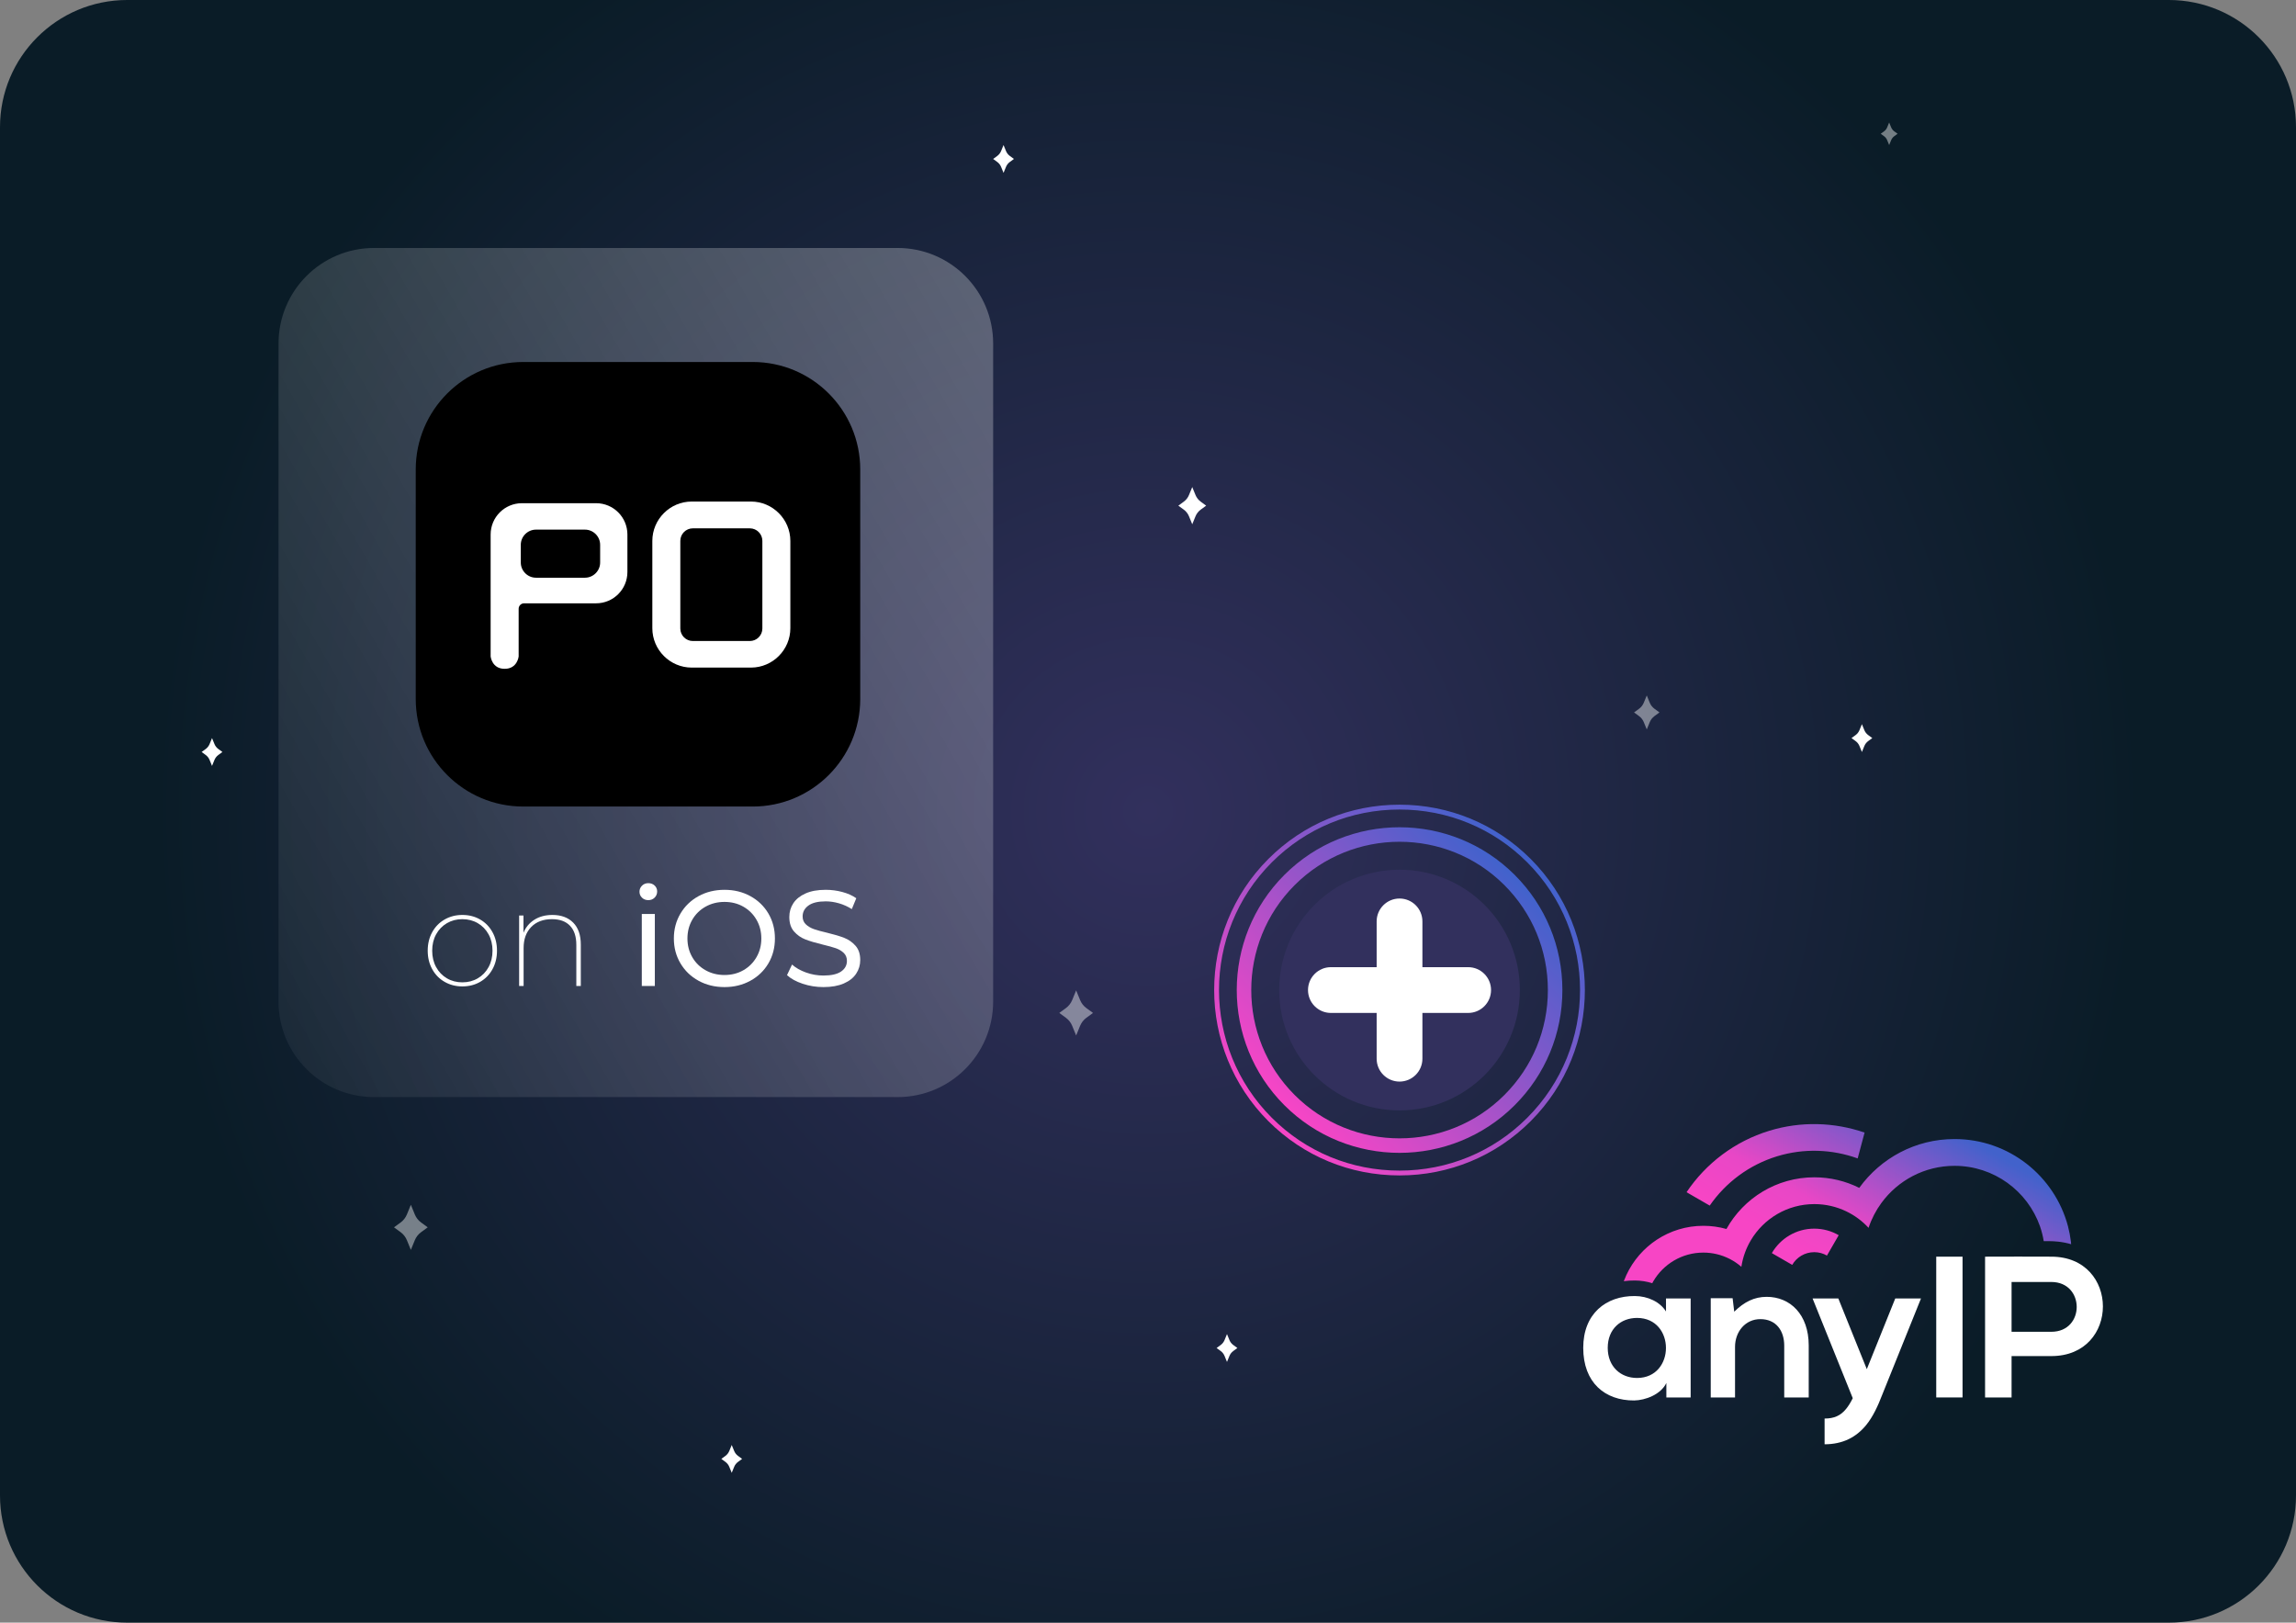 <?xml version="1.0" encoding="utf-8"?>
<!-- Generator: Adobe Illustrator 27.1.1, SVG Export Plug-In . SVG Version: 6.00 Build 0)  -->
<svg version="1.1" xmlns="http://www.w3.org/2000/svg" xmlns:xlink="http://www.w3.org/1999/xlink" x="0px" y="0px" width="1084px"
	 height="766px" viewBox="0 0 1084 766" enable-background="new 0 0 1084 766" xml:space="preserve">
<rect x="0" y="0" width="1084" height="766" fill="#808080" stroke="none"/>
<g id="Calque_3">
</g>
<g id="Background">
	<radialGradient id="SVGID_1_" cx="542" cy="383" r="469.283" gradientUnits="userSpaceOnUse">
		<stop  offset="0" style="stop-color:#32305D"/>
		<stop  offset="1" style="stop-color:#0A1C27"/>
	</radialGradient>
	<path fill="url(#SVGID_1_)" d="M1023.952,766H60.048C26.884,766,0,739.116,0,705.952V60.048C0,26.884,26.884,0,60.048,0h963.904
		C1057.116,0,1084,26.884,1084,60.048v645.904C1084,739.116,1057.116,766,1023.952,766z"/>
</g>
<g id="Calque_1">
	<g>
		
			<linearGradient id="SVGID_00000153672211622718501060000007564783651173570983_" gradientUnits="userSpaceOnUse" x1="8494.309" y1="-145.855" x2="8669.405" y2="-145.855" gradientTransform="matrix(0.707 -0.707 0.707 0.707 -5304.393 6638.81)">
			<stop  offset="0" style="stop-color:#F845C6"/>
			<stop  offset="1" style="stop-color:#4262CC"/>
		</linearGradient>
		<path fill="url(#SVGID_00000153672211622718501060000007564783651173570983_)" d="M660.753,554.885c-0.001,0,0,0-0.001,0
			c-23.411,0-45.396-9.093-61.906-25.603c-34.136-34.136-34.137-89.678-0.002-123.813c16.508-16.509,38.496-25.602,61.906-25.602
			c0.001,0,0,0,0.001,0c23.412,0,45.397,9.093,61.907,25.602c34.136,34.136,34.136,89.678,0,123.814
			C706.15,545.793,684.163,554.885,660.753,554.885z M660.751,382.152c-22.802,0-44.214,8.854-60.292,24.933
			c-33.244,33.244-33.243,87.338,0.002,120.584c16.079,16.078,37.491,24.933,60.292,24.934s44.213-8.854,60.292-24.932
			c33.245-33.245,33.245-87.339,0-120.585C704.965,391.007,683.553,382.152,660.751,382.152z"/>
		
			<linearGradient id="SVGID_00000025440670728778197650000012993222758195018644_" gradientUnits="userSpaceOnUse" x1="8504.969" y1="-145.854" x2="8658.744" y2="-145.854" gradientTransform="matrix(0.707 -0.707 0.707 0.707 -5304.393 6638.81)">
			<stop  offset="0" style="stop-color:#F845C6"/>
			<stop  offset="1" style="stop-color:#4262CC"/>
		</linearGradient>
		<path fill="url(#SVGID_00000025440670728778197650000012993222758195018644_)" d="M660.753,544.229
			c-19.689,0-39.378-7.495-54.368-22.484c-29.979-29.978-29.979-78.757,0-108.736c29.979-29.979,78.757-29.979,108.736,0
			c14.522,14.522,22.52,33.83,22.52,54.368c0,20.537-7.998,39.846-22.52,54.368C700.131,536.734,680.441,544.229,660.753,544.229z
			 M660.753,397.372c-17.938,0-35.869,6.825-49.524,20.481c-27.307,27.308-27.307,71.74,0,99.048
			c13.652,13.652,31.591,20.479,49.524,20.481c17.937,0.002,35.868-6.825,49.524-20.481c13.228-13.228,20.513-30.816,20.513-49.524
			c0-18.708-7.285-36.296-20.513-49.524C696.624,404.201,678.685,397.372,660.753,397.372z"/>
		<circle fill="#32305D" cx="660.752" cy="467.377" r="56.808"/>
		<path fill="#FFFFFF" d="M693.158,478.179l-64.811,0c-5.966,0-10.802-4.836-10.802-10.802v0c0-5.966,4.836-10.802,10.802-10.802
			l64.811,0c5.966,0,10.802,4.836,10.802,10.802v0C703.96,473.343,699.124,478.179,693.158,478.179z"/>
		<path fill="#FFFFFF" d="M649.951,499.782l0-64.811c0-5.966,4.836-10.802,10.802-10.802l0,0c5.966,0,10.802,4.836,10.802,10.802
			l0,64.811c0,5.966-4.836,10.802-10.802,10.802l0,0C654.787,510.584,649.951,505.748,649.951,499.782z"/>
	</g>
	<path opacity="0.43" fill="#FFFFFF" d="M891.92,57.826l0.931,2.278c0.311,0.76,0.826,1.419,1.489,1.904l1.558,1.14l-1.558,1.14
		c-0.663,0.485-1.178,1.144-1.489,1.904l-0.931,2.278l-0.931-2.278c-0.311-0.76-0.826-1.419-1.489-1.904l-1.558-1.14l1.558-1.14
		c0.663-0.485,1.178-1.144,1.489-1.904L891.92,57.826z"/>
	<path fill="#FFFFFF" d="M562.891,229.923l1.537,3.758c0.513,1.254,1.363,2.341,2.456,3.141l2.571,1.881l-2.571,1.881
		c-1.093,0.8-1.943,1.887-2.456,3.141l-1.537,3.758l-1.536-3.758c-0.513-1.254-1.363-2.341-2.456-3.141l-2.571-1.881l2.571-1.881
		c1.093-0.8,1.943-1.887,2.456-3.141L562.891,229.923z"/>
	<path fill="#FFFFFF" d="M879.053,341.856l1.149,2.811c0.383,0.938,1.019,1.751,1.837,2.349l1.923,1.407l-1.923,1.407
		c-0.818,0.598-1.454,1.412-1.837,2.349l-1.149,2.811l-1.149-2.811c-0.383-0.938-1.019-1.751-1.837-2.349l-1.923-1.407l1.923-1.407
		c0.818-0.598,1.454-1.412,1.837-2.349L879.053,341.856z"/>
	<path fill="#FFFFFF" d="M473.799,68.47l1.149,2.811c0.383,0.938,1.019,1.751,1.837,2.349l1.923,1.407l-1.923,1.407
		c-0.818,0.598-1.454,1.412-1.837,2.349l-1.149,2.811l-1.149-2.811c-0.383-0.938-1.019-1.751-1.837-2.349l-1.923-1.407l1.923-1.407
		c0.818-0.598,1.454-1.412,1.837-2.349L473.799,68.47z"/>
	<path fill="#FFFFFF" d="M100.103,348.424l1.149,2.811c0.383,0.938,1.019,1.751,1.837,2.349l1.923,1.407l-1.923,1.407
		c-0.818,0.598-1.454,1.412-1.837,2.349l-1.149,2.811l-1.149-2.811c-0.383-0.938-1.019-1.751-1.837-2.349l-1.923-1.407l1.923-1.407
		c0.818-0.598,1.454-1.412,1.837-2.349L100.103,348.424z"/>
	<path fill="#FFFFFF" d="M345.468,682.132l1.149,2.811c0.383,0.938,1.019,1.751,1.837,2.349l1.923,1.407l-1.923,1.407
		c-0.818,0.598-1.454,1.412-1.837,2.349l-1.149,2.811l-1.149-2.811c-0.383-0.938-1.019-1.751-1.837-2.349l-1.923-1.407l1.923-1.407
		c0.818-0.598,1.454-1.412,1.837-2.349L345.468,682.132z"/>
	<path fill="#FFFFFF" d="M579.294,629.787l1.149,2.811c0.383,0.938,1.019,1.751,1.837,2.349l1.923,1.407l-1.923,1.407
		c-0.818,0.598-1.454,1.412-1.837,2.349l-1.149,2.811l-1.149-2.811c-0.383-0.938-1.019-1.751-1.837-2.349l-1.923-1.407l1.923-1.407
		c0.818-0.598,1.454-1.412,1.837-2.349L579.294,629.787z"/>
	<path opacity="0.43" fill="#FFFFFF" d="M777.48,328.291l1.405,3.436c0.469,1.146,1.246,2.141,2.246,2.872l2.351,1.72l-2.351,1.72
		c-1,0.731-1.777,1.725-2.246,2.872l-1.405,3.436l-1.405-3.436c-0.469-1.146-1.246-2.141-2.246-2.872l-2.351-1.72l2.351-1.72
		c1-0.731,1.777-1.725,2.246-2.872L777.48,328.291z"/>
	<path opacity="0.43" fill="#FFFFFF" d="M508.074,467.535l1.863,4.556c0.621,1.52,1.652,2.838,2.977,3.808l3.117,2.28l-3.117,2.28
		c-1.325,0.97-2.356,2.288-2.977,3.808l-1.863,4.556l-1.863-4.556c-0.621-1.52-1.652-2.838-2.977-3.808l-3.117-2.28l3.117-2.28
		c1.325-0.97,2.356-2.288,2.977-3.808L508.074,467.535z"/>
	<path opacity="0.43" fill="#FFFFFF" d="M193.976,568.744l1.863,4.556c0.621,1.52,1.652,2.838,2.977,3.808l3.117,2.28l-3.117,2.28
		c-1.325,0.97-2.356,2.288-2.977,3.808l-1.863,4.556l-1.863-4.556c-0.621-1.52-1.652-2.838-2.977-3.808l-3.117-2.28l3.117-2.28
		c1.325-0.97,2.356-2.288,2.977-3.808L193.976,568.744z"/>
	
		<linearGradient id="SVGID_00000085219507321729988660000003536396135042168234_" gradientUnits="userSpaceOnUse" x1="101.182" y1="432.385" x2="499.21" y2="202.584">
		<stop  offset="0" style="stop-color:#FFFFFF;stop-opacity:0.2"/>
		<stop  offset="1" style="stop-color:#FFFFFF"/>
	</linearGradient>
	<path opacity="0.28" fill="url(#SVGID_00000085219507321729988660000003536396135042168234_)" d="M423.792,517.902H176.6
		c-24.906,0-45.097-20.191-45.097-45.097v-310.64c0-24.906,20.191-45.097,45.097-45.097h247.192
		c24.906,0,45.097,20.191,45.097,45.097v310.64C468.889,497.711,448.698,517.902,423.792,517.902z"/>
	<g>
		<path fill="#FFFFFF" d="M209.919,463.508c-2.501-1.432-4.458-3.431-5.868-5.997c-1.411-2.565-2.117-5.472-2.117-8.722
			c0-3.249,0.706-6.157,2.117-8.722c1.411-2.565,3.367-4.564,5.868-5.997c2.501-1.432,5.291-2.148,8.37-2.148
			c3.121,0,5.921,0.716,8.401,2.148c2.479,1.433,4.425,3.431,5.836,5.997s2.116,5.473,2.116,8.722c0,3.25-0.705,6.157-2.116,8.722
			s-3.357,4.565-5.836,5.997c-2.48,1.433-5.281,2.148-8.401,2.148C215.21,465.657,212.42,464.941,209.919,463.508z M225.568,461.841
			c2.158-1.261,3.858-3.024,5.099-5.291c1.239-2.266,1.86-4.852,1.86-7.76c0-2.907-0.621-5.484-1.86-7.728
			c-1.241-2.245-2.94-3.997-5.099-5.259c-2.16-1.261-4.586-1.892-7.279-1.892c-2.694,0-5.121,0.631-7.279,1.892
			c-2.16,1.262-3.859,3.014-5.099,5.259c-1.241,2.245-1.86,4.821-1.86,7.728c0,2.908,0.619,5.495,1.86,7.76
			c1.239,2.267,2.939,4.03,5.099,5.291c2.158,1.262,4.585,1.892,7.279,1.892C220.982,463.733,223.408,463.102,225.568,461.841z"/>
		<path fill="#FFFFFF" d="M270.622,435.546c2.394,2.416,3.591,5.868,3.591,10.358v19.561h-2.116v-19.433
			c0-3.933-0.994-6.937-2.982-9.011c-1.988-2.073-4.821-3.111-8.498-3.111c-4.148,0-7.419,1.23-9.813,3.688
			c-2.395,2.459-3.592,5.762-3.592,9.909v17.958h-2.116v-33.286h2.052v8.145c1.068-2.607,2.79-4.66,5.163-6.157
			c2.373-1.496,5.205-2.245,8.498-2.245C264.956,431.922,268.227,433.13,270.622,435.546z"/>
		<path fill="#FFFFFF" d="M303.106,423.777c-0.792-0.77-1.187-1.71-1.187-2.822c0-1.111,0.395-2.062,1.187-2.854
			c0.791-0.791,1.785-1.187,2.982-1.187c1.197,0,2.191,0.375,2.982,1.122c0.791,0.749,1.187,1.679,1.187,2.79
			c0,1.154-0.396,2.127-1.187,2.918c-0.792,0.792-1.786,1.187-2.982,1.187C304.89,424.931,303.896,424.546,303.106,423.777z
			 M303.009,431.473h6.157v33.991h-6.157V431.473z"/>
		<path fill="#FFFFFF" d="M329.817,462.995c-3.635-1.988-6.489-4.735-8.562-8.241c-2.074-3.505-3.11-7.418-3.11-11.737
			c0-4.318,1.036-8.23,3.11-11.737c2.073-3.505,4.927-6.253,8.562-8.241c3.634-1.988,7.717-2.982,12.25-2.982
			c4.49,0,8.551,0.994,12.186,2.982c3.634,1.988,6.478,4.725,8.53,8.209c2.052,3.485,3.078,7.408,3.078,11.769
			s-1.026,8.284-3.078,11.769c-2.053,3.485-4.896,6.221-8.53,8.209c-3.634,1.988-7.696,2.982-12.186,2.982
			C337.534,465.977,333.451,464.983,329.817,462.995z M350.949,458.025c2.629-1.496,4.703-3.559,6.221-6.189
			c1.517-2.63,2.277-5.569,2.277-8.818c0-3.249-0.76-6.189-2.277-8.819c-1.519-2.63-3.592-4.692-6.221-6.189
			c-2.629-1.496-5.591-2.245-8.883-2.245c-3.293,0-6.275,0.749-8.947,2.245c-2.672,1.497-4.768,3.559-6.285,6.189
			c-1.518,2.63-2.277,5.57-2.277,8.819c0,3.25,0.759,6.189,2.277,8.818c1.517,2.63,3.613,4.693,6.285,6.189
			c2.672,1.497,5.654,2.245,8.947,2.245C345.358,460.269,348.32,459.522,350.949,458.025z"/>
		<path fill="#FFFFFF" d="M378.976,464.406c-3.143-1.047-5.612-2.405-7.408-4.073l2.373-5.003c1.709,1.539,3.901,2.79,6.574,3.752
			c2.672,0.962,5.419,1.443,8.241,1.443c3.72,0,6.499-0.63,8.338-1.892c1.838-1.261,2.758-2.939,2.758-5.035
			c0-1.539-0.503-2.79-1.507-3.752c-1.005-0.962-2.245-1.7-3.72-2.213s-3.56-1.09-6.253-1.732c-3.378-0.812-6.104-1.624-8.177-2.437
			c-2.074-0.812-3.848-2.062-5.323-3.752c-1.475-1.689-2.213-3.965-2.213-6.83c0-2.394,0.63-4.554,1.892-6.478
			c1.261-1.924,3.175-3.463,5.74-4.618c2.565-1.154,5.75-1.732,9.556-1.732c2.651,0,5.259,0.343,7.825,1.026
			c2.565,0.684,4.767,1.667,6.606,2.95l-2.117,5.131c-1.882-1.196-3.891-2.105-6.029-2.726c-2.138-0.619-4.233-0.93-6.285-0.93
			c-3.634,0-6.36,0.663-8.177,1.988c-1.817,1.326-2.726,3.036-2.726,5.131c0,1.539,0.513,2.79,1.54,3.752
			c1.026,0.962,2.297,1.711,3.816,2.245c1.517,0.535,3.581,1.101,6.189,1.7c3.377,0.813,6.093,1.625,8.145,2.437
			c2.052,0.813,3.816,2.052,5.291,3.72s2.213,3.912,2.213,6.734c0,2.352-0.642,4.5-1.924,6.445
			c-1.283,1.946-3.229,3.485-5.836,4.618c-2.609,1.133-5.815,1.7-9.621,1.7C385.378,465.977,382.119,465.454,378.976,464.406z"/>
	</g>
	<path d="M355.385,380.743H247.028c-28.029,0-50.75-22.722-50.75-50.75V221.636c0-28.029,22.722-50.75,50.75-50.75h108.357
		c28.029,0,50.75,22.722,50.75,50.75v108.357C406.135,358.021,383.414,380.743,355.385,380.743z"/>
	<path fill="#FFFFFF" d="M354.557,315.15h-27.989c-10.222,0-18.586-8.364-18.586-18.586v-41.212
		c0-10.222,8.364-18.586,18.586-18.586h27.989c10.222,0,18.586,8.364,18.586,18.586v41.212
		C373.143,306.787,364.779,315.15,354.557,315.15z M359.93,296.697v-41.379c0-3.25-2.659-5.909-5.909-5.909h-26.915
		c-3.25,0-5.909,2.659-5.909,5.909v41.379c0,3.25,2.659,5.909,5.909,5.909h26.915C357.27,302.606,359.93,299.947,359.93,296.697z"/>
	<path fill="#FFFFFF" d="M231.642,252.326c0-8.164,6.618-14.782,14.782-14.782h35.01c8.164,0,14.782,6.618,14.782,14.782v17.7
		c0,8.164-6.618,14.782-14.782,14.782h-33.989c-1.424,0-2.578,1.154-2.578,2.578v22.513c0,0-0.583,5.835-6.613,5.835
		c-6.03,0-6.613-5.835-6.613-5.835V252.326L231.642,252.326z M283.342,265.547v-8.353c0-3.945-3.228-7.173-7.173-7.173h-23.117
		c-3.945,0-7.173,3.228-7.173,7.173v8.353c0,3.945,3.228,7.173,7.173,7.173h23.117C280.114,272.72,283.342,269.492,283.342,265.547z
		"/>
</g>
<g id="logo">
	<g>
		<path fill="#FFFFFF" d="M786.561,619.119c-2.734-4.48-8.587-7.298-14.713-7.298c-13.651-0.095-24.363,8.343-24.363,24.458
			c0,16.401,10.238,24.932,24.078,24.838c5.215-0.095,12.513-2.749,15.168-8.248v6.826h0.569h4.277h6.625v-46.736h-6.795h-4.298
			h-0.549V619.119L786.561,619.119z M772.89,622.155c18.201,0,18.201,28.344,0,28.344c-7.678,0-13.84-5.309-13.84-14.22
			C759.05,627.369,765.212,622.155,772.89,622.155L772.89,622.155z"/>
		
			<linearGradient id="SVGID_00000044177776414471589460000011333637982211657116_" gradientUnits="userSpaceOnUse" x1="841.817" y1="648.222" x2="913.628" y2="523.842">
			<stop  offset="0" style="stop-color:#F745C5"/>
			<stop  offset="0.369" style="stop-color:#F745C5"/>
			<stop  offset="0.54" style="stop-color:#E847C6"/>
			<stop  offset="0.973" style="stop-color:#4262CB"/>
			<stop  offset="1" style="stop-color:#4262CB"/>
		</linearGradient>
		<path fill="url(#SVGID_00000044177776414471589460000011333637982211657116_)" d="M780.566,604.849
			c4.756-8.097,13.555-13.535,23.624-13.535c2.153,0,4.247,0.247,6.255,0.718c4.404,1.031,8.4,3.122,11.698,5.992
			c0.68-4.505,2.22-8.728,4.452-12.495c6.067-10.243,17.233-17.111,30.001-17.111c5.378,0,10.474,1.218,15.024,3.396
			c4.006,1.917,7.59,4.579,10.57,7.807c1.414-4.251,3.478-8.206,6.07-11.748c7.783-10.621,20.349-17.518,34.524-17.518
			c18.627,0,34.473,11.906,40.34,28.526c0.781,2.259,1.379,4.607,1.773,7.021l2.483,0.004c1.434,0.003,2.816,0.084,4.153,0.225
			h6.193h-6.131c0.477,0.051,0.946,0.11,1.411,0.178l0.02,0.002l0.004,0.001l0.013,0.002c0.569,0.083,1.129,0.179,1.678,0.286
			l0.062,0.011l0.036,0.007c0.552,0.11,1.095,0.232,1.629,0.365l0.002,0.002l0.03,0.006l0.064,0.017
			c0.439,0.111,0.871,0.231,1.297,0.357c-0.03-0.413-0.07-0.825-0.116-1.236c-0.3-2.47-0.764-4.889-1.379-7.249
			c-6.286-23.702-27.884-41.17-53.564-41.17c-18.523,0-34.922,9.089-44.984,23.049c-6.382-3.19-13.584-4.986-21.204-4.986
			c-17.847,0-33.394,9.845-41.507,24.398c-3.465-0.977-7.122-1.501-10.9-1.501c-16.119,0-30.013,9.531-36.352,23.265
			c-0.437,0.944-0.839,1.903-1.21,2.873c1.692-0.223,3.445-0.334,5.255-0.325c2.742,0.013,5.531,0.442,8.189,1.282
			C780.226,605.457,780.392,605.15,780.566,604.849L780.566,604.849z M976.014,578.88l0.077,0.001h-0.072L976.014,578.88
			L976.014,578.88z M856.548,591.114c2.187,0,4.236,0.583,6.001,1.606l5.554-9.62c-3.398-1.967-7.345-3.093-11.555-3.093
			c-8.552,0-16.019,4.647-20.014,11.552l9.619,5.554C848.227,593.527,852.106,591.114,856.548,591.114L856.548,591.114z
			 M807.203,569.124c7.54-10.908,18.63-19.233,31.794-23.269c12.644-3.875,26.014-3.358,38.057,1l3.268-12.193
			c-14.302-4.938-30.078-5.428-45.016-0.849c-16.264,4.985-29.913,15.385-39.04,28.996L807.203,569.124L807.203,569.124z"/>
		<path fill="#FFFFFF" d="M853.943,659.694v-24.553c0-14.694-8.816-22.941-19.812-22.941c-5.878,0-10.618,2.37-15.357,7.014
			l-0.759-6.35h-10.332v46.83h11.47v-23.889c0-7.11,4.835-13.082,11.944-13.082c7.394,0,11.282,5.404,11.282,12.513v24.458H853.943
			L853.943,659.694z"/>
		<polygon fill="#FFFFFF" points="926.567,659.694 926.567,593.24 914.147,593.24 914.147,659.694 926.567,659.694 		"/>
		<path fill="#FFFFFF" d="M949.716,605.185h18.77c15.926,0,16.021,23.51,0,23.51h-18.77V605.185L949.716,605.185z M968.486,593.24
			c-10.429-0.094-20.856,0-31.283,0v66.454h12.513v-19.528h18.77C1001.002,640.167,1000.907,593.24,968.486,593.24L968.486,593.24z"
			/>
		<path fill="#FFFFFF" d="M894.801,612.958l-13.434,33.38l-13.451-33.38h-12.153l18.972,47.089c-0.958,1.93-1.983,3.64-3.145,5.058
			c-2.598,3.18-5.639,4.547-10.153,4.547v12.153c4.206,0,8.035-0.822,11.368-2.427c3.076-1.487,5.845-3.708,8.204-6.581
			c3.333-4.085,5.639-9.178,7.724-14.597l18.22-45.242H894.801L894.801,612.958z"/>
	</g>
</g>
</svg>
